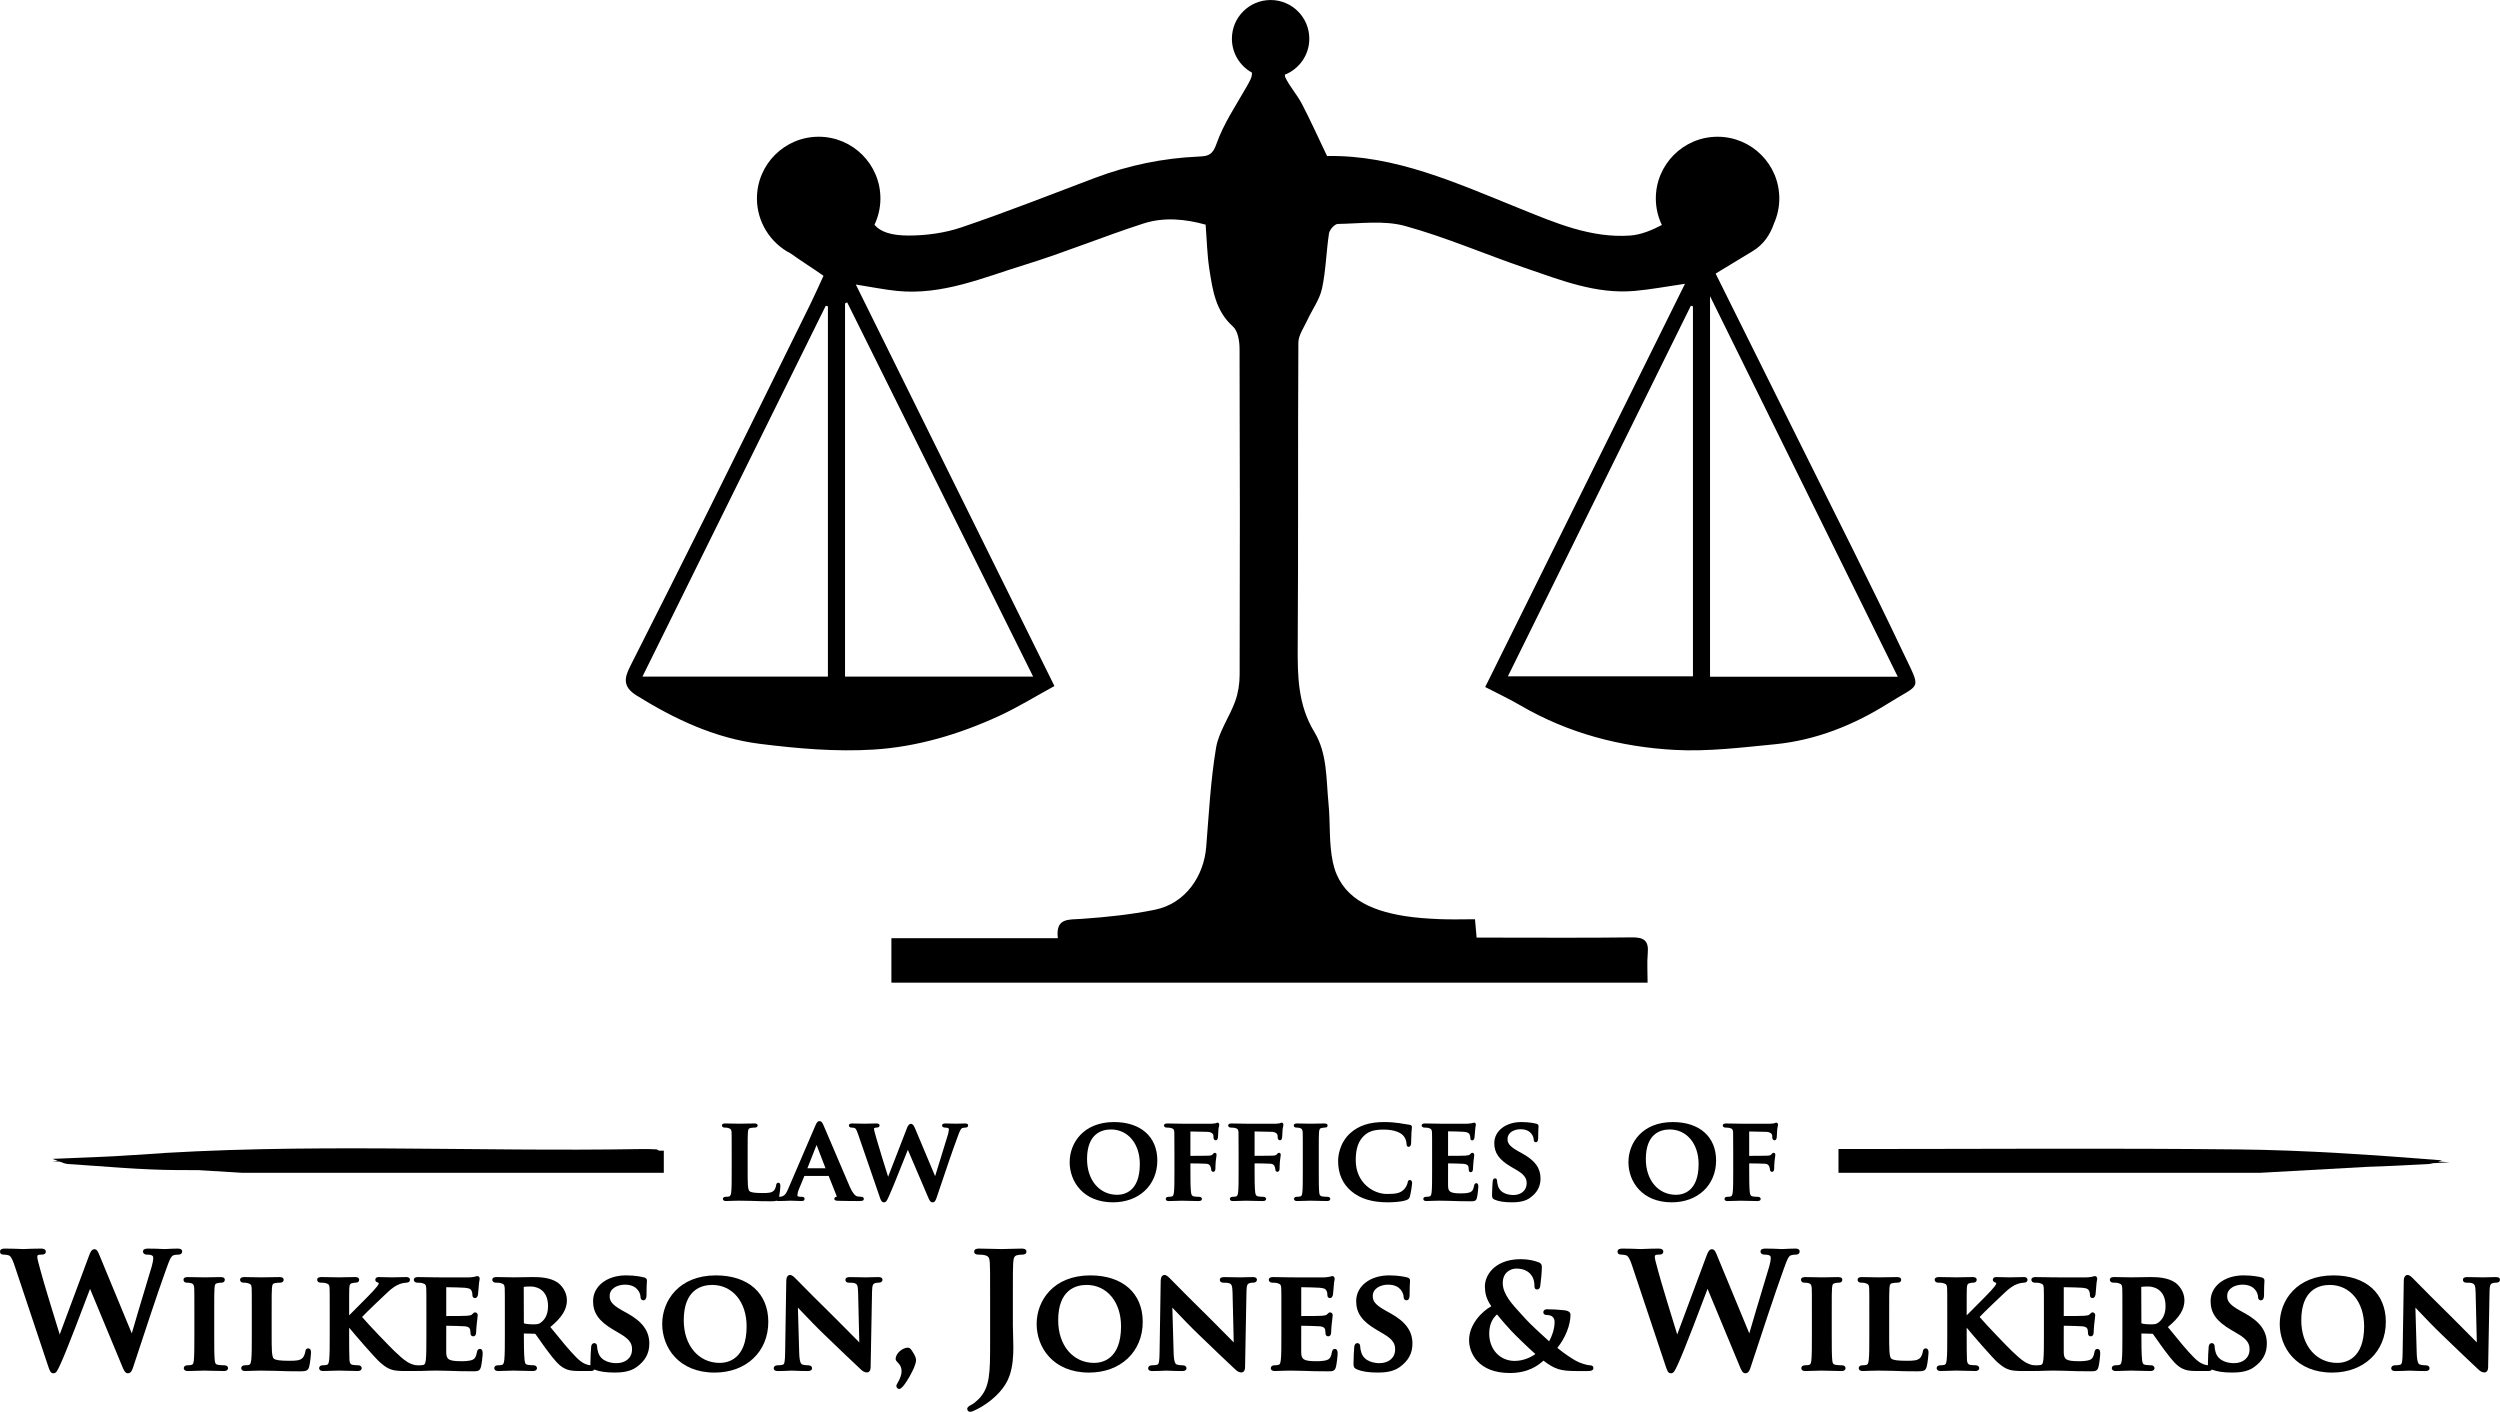 <?xml version="1.0" encoding="UTF-8"?> <svg xmlns="http://www.w3.org/2000/svg" id="uuid-b6c27af9-f4fa-445f-a09f-c10cbe2ab634" viewBox="0 0 586.229 331.054"><defs><style>.uuid-34b5d510-6b37-4ed3-b7fb-1e0e177fc3c2{stroke-width:0px;}</style></defs><g id="uuid-bd57f64a-9b54-4f6b-b0f7-77b95fa1ff0c"><path class="uuid-34b5d510-6b37-4ed3-b7fb-1e0e177fc3c2" d="M431.11,269.436v5.572h98.984v-.002l25.135-1.398c4.717-.136,9.433-.404,14.146-.643.384-.019.764-.104,1.144-.207l3.946-.22-2.715-.166c.296-.101.592-.199.89-.282-15.949-1.26-31.821-2.389-47.704-2.56-29.934-.322-59.874-.093-89.812-.093h-4.014Z"></path><path class="uuid-34b5d510-6b37-4ed3-b7fb-1e0e177fc3c2" d="M149.279,163.087c8.973,5.585,18.432,10.024,28.913,11.339,8.811,1.105,17.814,1.887,26.642,1.344,10.168-.626,20.065-3.574,29.393-7.86,4.429-2.035,8.602-4.627,13.029-7.042-15.651-31.637-30.98-62.623-46.575-94.149,3.708.585,6.688,1.202,9.7,1.504,10.571,1.058,20.144-3.118,29.872-6.114,9.393-2.893,18.51-6.671,27.866-9.695,4.766-1.54,9.74-1.079,14.587.265.294,3.694.359,7.142.889,10.518.761,4.853,1.437,9.727,5.533,13.383,1.155,1.031,1.529,3.413,1.536,5.178.094,25.501.089,51.003.02,76.504-.006,2.078-.343,4.263-1.052,6.207-1.351,3.707-3.862,7.147-4.489,10.93-1.27,7.662-1.676,15.474-2.302,23.234-.541,6.714-4.759,13.223-12.062,14.702-5.624,1.139-11.389,1.73-17.122,2.13-3.12.218-6.173-.287-5.607,4.536h-39.029v10.42h177.323c0-2.433-.16-4.693.04-6.92.257-2.867-.844-3.73-3.69-3.693-10.903.141-21.81.056-32.715.056-1.261-0-2.522,0-3.73,0-.149-1.697-.25-2.857-.378-4.309-2.883,0-5.62.093-8.348-.026-2.712-.119-5.439-.296-8.116-.72-8.385-1.329-15.114-4.492-16.861-12.594-.964-4.472-.565-9.222-1.027-13.822-.572-5.699-.23-11.68-3.342-16.794-3.83-6.296-3.924-13.095-3.877-20.13.161-23.704.015-47.411.154-71.115.01-1.76,1.298-3.538,2.09-5.262,1.144-2.493,2.893-4.834,3.456-7.439.915-4.235.98-8.647,1.643-12.948.131-.851,1.335-2.183,2.059-2.193,5.263-.075,10.809-.886,15.735.466,9.568,2.626,18.747,6.634,28.164,9.847,8.336,2.844,16.625,6.205,25.718,5.392,3.854-.344,7.673-1.076,11.793-1.673-15.672,31.632-31.149,62.869-46.849,94.557,2.727,1.415,5.59,2.753,8.31,4.337,11.19,6.518,23.437,9.723,36.178,10.411,7.761.42,15.633-.571,23.416-1.324,9.637-.933,18.56-4.528,26.612-9.599,7.721-4.862,7.81-2.806,3.502-11.884-7.966-16.789-16.399-33.358-24.655-50.01-6.417-12.943-12.86-25.872-19.328-38.881,2.987-1.81,5.887-3.56,8.779-5.323,2.42-1.475,4.008-3.793,4.88-6.371.811-1.808,1.273-3.806,1.273-5.916,0-7.996-6.482-14.478-14.478-14.478-7.996,0-14.478,6.482-14.478,14.478,0,2.229.518,4.332,1.418,6.218-2.325,1.219-4.933,2.303-7.475,2.476-9.19.626-17.49-2.974-25.768-6.31-14.82-5.972-29.425-12.668-45.269-12.336-2.07-4.328-3.865-8.339-5.896-12.227-1.133-2.168-2.844-4.041-3.905-6.235-.075-.155-.097-.375-.089-.618,3.354-1.333,5.729-4.602,5.729-8.431,0-5.013-4.063-9.076-9.076-9.076s-9.076,4.063-9.076,9.076c0,3.424,1.898,6.403,4.697,7.949.103,1.043-.585,2.133-1.284,3.366-2.479,4.373-5.38,8.627-7.018,13.31-.923,2.639-1.924,2.911-4.147,3.007-8.391.363-16.529,2.044-24.401,5.02-10.397,3.93-20.742,8.016-31.264,11.583-3.93,1.332-8.294,1.924-12.458,1.919-3.914-.005-6.506-.823-7.942-2.516.887-1.875,1.398-3.963,1.398-6.176,0-7.996-6.482-14.478-14.478-14.478-7.996,0-14.478,6.482-14.478,14.478,0,2.761.787,5.331,2.127,7.526.008.013.016.026.023.039,1.392,2.263,3.382,4.112,5.759,5.326,2.51,1.797,5.158,3.447,7.704,5.239-.904,1.948-1.972,4.377-3.143,6.755-7.955,16.146-15.901,32.296-23.912,48.415-6.025,12.125-12.125,24.213-18.231,36.298-1.396,2.763-1.917,4.852,1.457,6.952ZM400.987,69.445c14.823,30.047,29.278,59.347,44.024,89.238h-44.024v-89.238ZM396.981,71.849v86.741h-43.395c14.392-29.149,28.648-58.022,42.904-86.895.164.051.327.103.491.154ZM198.154,71.143c.167-.079.334-.158.501-.238,14.454,29.086,28.907,58.172,43.606,87.751h-44.107v-87.513ZM193.631,71.698c.169.045.338.09.507.135v86.828h-43.492c14.404-29.141,28.694-58.052,42.984-86.963Z"></path><path class="uuid-34b5d510-6b37-4ed3-b7fb-1e0e177fc3c2" d="M41.67,292.784c-.846,0-1.843.052-2.502.086-.284.015-.49.025-.569.025-.094,0-.29-.01-.565-.022-.705-.033-1.885-.089-3.283-.089-.367,0-1.226,0-1.226.708,0,.342.264.708,1.004.708,1.401,0,1.401.497,1.401.735,0,.547-.132,1.309-.354,2.039l-1.057,3.521c-1.241,4.128-2.886,9.596-3.619,12.176l-7.346-17.765-.118-.292c-.437-1.084-.677-1.682-1.303-1.682-.594,0-.929.604-1.276,1.576l-6.858,18.418c-1.066-3.403-3.899-12.679-4.454-14.832l-.234-.87c-.304-1.124-.567-2.094-.567-2.437,0-.39.077-.424.218-.489.172-.099.5-.099.739-.099.257,0,1.041,0,1.041-.708,0-.323-.2-.708-1.152-.708-1.548,0-2.85.059-3.549.09-.275.013-.467.021-.558.021-.096,0-.335-.01-.673-.022-.843-.033-2.253-.089-3.619-.089-.325,0-1.189,0-1.189.708s.702.708.967.708c.352,0,.981.085,1.263.263.506.362.923,1.494,1.23,2.439l7.846,23.503c.362,1.045.562,1.621,1.206,1.621.664,0,.895-.498,1.58-1.979l.092-.198c1.392-2.979,5.439-13.645,6.929-17.621l7.37,17.751c.535,1.32.83,2.047,1.495,2.047.801,0,1.052-.796,1.43-1.998,1.971-6.032,5.746-17.448,7.396-21.966l.305-.843c.548-1.528.945-2.632,1.544-2.856.388-.142.897-.163,1.167-.163.829,0,.893-.57.893-.745,0-.306-.181-.671-1.041-.671Z"></path><path class="uuid-34b5d510-6b37-4ed3-b7fb-1e0e177fc3c2" d="M52.637,320.151c-.418,0-1.06-.033-1.432-.096-.627-.097-.755-.323-.843-.994-.13-1.171-.13-3.462-.13-6.114v-4.965c0-4.278,0-5.05.065-5.932.064-.965.276-1.095.792-1.181.298-.06.512-.092.787-.092.729,0,.838-.442.838-.706,0-.276-.168-.606-.971-.606-.626,0-1.487.021-2.254.039-.611.015-1.163.027-1.485.027-.383,0-1.016-.015-1.692-.029-.784-.019-1.626-.037-2.213-.037-.293,0-1.07,0-1.07.606,0,.264.109.706.838.706.378,0,.689.038.946.115.415.131.671.274.731,1.146.032.887.032,1.659.032,5.943v4.965c0,2.652,0,4.942-.13,6.077-.101.846-.251.966-.579,1.039-.237.059-.542.088-.935.088-.579,0-.838.338-.838.673,0,.158.067.673.938.673.664,0,1.597-.032,2.4-.061.599-.021,1.124-.039,1.406-.039.309,0,.798.016,1.394.033.937.029,2.134.066,3.306.066.691,0,.938-.348.938-.673,0-.334-.288-.673-.838-.673Z"></path><path class="uuid-34b5d510-6b37-4ed3-b7fb-1e0e177fc3c2" d="M72.295,316.179c-.404,0-.641.255-.703.758-.058.459-.327,1.176-.627,1.476-.605.633-1.589.679-3.138.679-2.135,0-3.219-.15-3.63-.508-.496-.417-.496-2.382-.496-5.637v-4.965c0-4.278,0-5.05.065-5.932.064-.965.276-1.095.792-1.181.316-.062.767-.092,1.052-.092.816,0,.904-.471.904-.673,0-.64-.755-.64-1.004-.64-.632,0-1.659.021-2.563.039-.706.015-1.335.027-1.64.027-.342,0-.882-.013-1.495-.026-.807-.019-1.739-.04-2.51-.04-.248,0-1.003,0-1.003.64,0,.158.063.673.871.673.345,0,.674.032.857.085.785.225.932.402.986,1.176.032.887.032,1.659.032,5.943v4.965c0,2.563,0,4.778-.13,5.945-.108.904-.276,1.103-.579,1.171-.237.059-.542.088-.935.088-.579,0-.838.338-.838.673,0,.158.067.673.938.673.601,0,1.335-.033,2.019-.066.415,0,.807-.012,1.127-.021.214-.006.395-.012.527-.012,1.019,0,2.062.024,3.253.052l.602.015c1.461.066,3.178.099,5.247.099,1.509,0,1.926-.12,2.214-1.034.245-.874.445-3,.445-3.345,0-.906-.448-1.004-.64-1.004Z"></path><path class="uuid-34b5d510-6b37-4ed3-b7fb-1e0e177fc3c2" d="M112.538,316.311c-.536,0-.649.508-.701.742-.183,1.067-.456,1.54-1.037,1.805-.766.333-2.145.333-2.598.333-3.037,0-3.511-.447-3.564-1.989-.023-.576-.013-1.927-.005-3.012l.01-3.316c1.003.01,3.847.071,4.319.129.999.092,1.188.458,1.287.786.04.218.053.436.066.637.008.128.017.25.027.322,0,.363.257.607.64.607.202,0,.673-.098.673-1.004,0-.189.066-1.299.13-1.844l.138-1.163c.069-.572.097-.818.097-.932,0-.377-.267-.673-.607-.673-.244,0-.398.154-.535.291-.048.048-.104.104-.208.198-.164.185-.486.243-1.147.307-.4.04-2.176.063-4.883.064l.001-6.762c.918.009,3.907.069,4.355.129,1.291.118,1.426.409,1.619.82.116.234.159.642.159.858,0,.644.38.739.607.739.341,0,.573-.244.698-.764.045-.225.083-.722.128-1.348.017-.238.031-.44.044-.561.044-.861.132-1.27.184-1.514.028-.131.048-.225.048-.326,0-.472-.309-.64-.574-.64-.143,0-.27.047-.382.089-.05.019-.103.04-.134.047l-.229.037c-.243.042-.586.102-.965.126-.421.025-4.387.011-6.518.003l-1.403-.004c-.349,0-.882-.012-1.496-.025-.839-.019-1.829-.041-2.708-.041-.256,0-1.037,0-1.037.64,0,.311.228.673.872.673.439,0,.883.036,1.055.085.785.225.932.402.986,1.176.033.887.033,1.659.033,5.943v4.965c0,2.563,0,4.778-.13,5.945-.108.904-.276,1.103-.579,1.171-.237.059-.542.088-.935.088-.059,0-.101.017-.154.024-.048-.008-.091-.024-.143-.024-.318,0-.851,0-1.646-.337-1.209-.489-2.161-1.372-3.167-2.307-.229-.212-.458-.425-.688-.631-1.122-1.056-6.249-6.394-7.64-8.054,1.23-1.312,5.139-5.007,5.919-5.731,1.133-1.072,2.015-1.671,2.952-2.006.514-.192,1.195-.308,1.557-.308.556,0,.805-.338.805-.673,0-.192-.085-.64-.872-.64-.449,0-1.082.017-1.714.033-.625.017-1.25.033-1.694.033-.417,0-1.056-.019-1.658-.036-.542-.016-1.056-.03-1.354-.03-.757,0-.838.447-.838.64,0,.491.477.61.681.661.056.015.114.029.114.199,0,.316-.572.954-1.177,1.629l-.184.206c-.469.523-1.954,2.013-3.39,3.452-.829.832-1.628,1.634-2.178,2.195v-.466c0-4.284,0-5.057.032-5.932.064-.965.276-1.095.842-1.189.322-.059.456-.083.704-.083.455,0,.772-.276.772-.673,0-.64-.755-.64-1.004-.64-.521,0-1.371.02-2.153.037-.659.016-1.269.029-1.586.029-.278,0-.744-.011-1.3-.023-.83-.02-1.86-.043-2.771-.043-.256,0-1.037,0-1.037.64,0,.311.228.673.872.673.439,0,.883.036,1.055.085.785.225.932.402.986,1.176.032.887.032,1.659.032,5.943v4.965c0,2.563,0,4.778-.13,5.945-.108.904-.276,1.103-.579,1.171-.237.059-.542.088-.935.088-.579,0-.838.338-.838.673,0,.158.067.673.938.673.664,0,1.554-.032,2.321-.061.57-.021,1.071-.039,1.353-.039.29,0,.796.016,1.402.035.916.028,2.058.064,3.033.064.691,0,.938-.348.938-.673,0-.364-.354-.673-.772-.673-.383,0-1.012-.036-1.355-.094-.402-.073-.684-.291-.752-1.107-.066-1.214-.066-3.434-.066-6.003v-1.613c1.259,1.559,6.075,7.13,7.29,8.185,1.301,1.13,2.322,1.769,3.979,1.91.649.068,1.179.068,2.059.068h2.548c.087,0,.233-.002.389-.026.089.016.188.026.304.026.601,0,1.335-.033,2.019-.066.415,0,.807-.012,1.127-.021.214-.006.395-.012.527-.012.661,0,1.459.02,2.44.044l.918.022c1.428.066,3.188.099,5.379.099,1.094,0,1.643,0,1.916-.997.174-.591.412-2.56.412-3.217,0-.857-.348-1.037-.64-1.037Z"></path><path class="uuid-34b5d510-6b37-4ed3-b7fb-1e0e177fc3c2" d="M147.039,307.919l-1.191-.661c-2.668-1.486-2.885-2.41-2.885-3.379,0-1.731,1.81-2.637,3.597-2.637,1.644,0,2.513.645,2.959,1.193.547.634.67,1.393.67,1.608,0,.809.515.871.673.871.337,0,.739-.22.739-1.269,0-1.567.049-2.406.079-2.908.012-.21.021-.357.021-.467,0-.37-.229-.614-.677-.727-.427-.112-1.993-.477-4.232-.477-4.475,0-7.722,2.538-7.722,6.035,0,2.786,1.377,4.73,4.752,6.711l1.688.992c2.489,1.468,2.695,2.563,2.695,3.648,0,1.913-1.472,3.199-3.663,3.199-.825,0-3.572-.182-4.277-2.524-.162-.483-.246-1.038-.246-1.337,0-.777-.515-.838-.673-.838-.357,0-.739.29-.743,1.153-.04.551-.161,2.229-.161,3.689,0,.135.013.239.026.347-.118-.008-.248-.025-.454-.07-.45-.093-1.387-.284-2.836-1.734-1.646-1.646-3.546-3.984-5.952-6.945l-.174-.214c2.719-2.245,3.885-4.136,3.885-6.277,0-2.111-1.393-3.622-2.22-4.186-1.684-1.11-3.949-1.253-5.734-1.253-.437,0-1.29.016-2.166.032-.918.017-1.86.034-2.369.034-.228,0-.64-.01-1.147-.021-.82-.02-1.885-.045-2.824-.045-.256,0-1.037,0-1.037.64,0,.311.228.673.872.673.439,0,.883.036,1.055.085.785.225.932.402.986,1.176.032.887.032,1.659.032,5.943v4.965c0,2.563,0,4.778-.13,5.945-.108.904-.276,1.103-.579,1.171-.237.059-.542.088-.935.088-.579,0-.838.338-.838.673,0,.158.067.673.938.673.687,0,1.616-.035,2.379-.063.523-.02.967-.036,1.195-.036.143,0,.506.011.99.026.971.029,2.419.073,3.544.073.901,0,.971-.515.971-.673,0-.323-.283-.673-.739-.673-.363,0-.965-.033-1.368-.096-.596-.089-.708-.327-.808-1.159-.145-1.303-.163-3.864-.163-5.949v-.25l2.471.062c.151,0,.198.022.244.065.149.177.493.672.89,1.245.533.769,1.196,1.726,1.842,2.575,1.757,2.367,2.82,3.606,4.099,4.247.857.446,1.734.604,3.351.604h2.78c.501,0,.744-.153.854-.344,1.122.465,2.706.708,4.737.708,1.444,0,3.542-.127,5.081-1.227,2.095-1.474,3.071-3.242,3.071-5.568,0-2.949-1.611-5.153-5.223-7.146ZM128.512,306.294c0,2.188-.939,3.309-1.733,3.867-.406.298-.711.391-1.83.391-.495,0-1.426-.032-2.095-.241-.001-.004-.013-.035-.013-.145l-.029-8.404c.247-.056.891-.091,1.64-.091.678,0,4.06.223,4.06,4.623Z"></path><path class="uuid-34b5d510-6b37-4ed3-b7fb-1e0e177fc3c2" d="M167.871,299.068c-8.649,0-12.588,5.907-12.588,11.396,0,5.488,3.846,11.396,12.29,11.396,7.411,0,12.587-4.89,12.587-11.892,0-6.724-4.709-10.9-12.29-10.9ZM175.075,310.994c0,7.757-4.413,8.595-6.311,8.595-4.963,0-8.429-4.105-8.429-9.984,0-7.219,4.182-8.297,6.674-8.297,4.749,0,8.065,3.983,8.065,9.687Z"></path><path class="uuid-34b5d510-6b37-4ed3-b7fb-1e0e177fc3c2" d="M205.897,299.465c-.966,0-1.781.03-2.311.05-.247.01-.43.017-.535.017-.244,0-.628-.01-1.097-.022-.737-.02-1.68-.044-2.61-.044-.33,0-1.103,0-1.103.64,0,.158.061.673.838.673.357,0,1.022,0,1.389.142.445.169.717.397.751,2.14l.279,11.717c-.4-.402-.982-.992-1.616-1.634-1.355-1.374-3.043-3.084-4.148-4.171-3.528-3.445-7.117-7.089-8.468-8.461l-.609-.616c-.514-.517-.919-.925-1.412-.925-.521,0-.871.536-.871,1.328l-.265,16.682c-.032,2.387-.141,2.928-.61,3.051-.303.075-.764.121-1.232.121-.478,0-.838.289-.838.673,0,.673.753.673,1.037.673,1.057,0,2.059-.05,2.657-.079.241-.012.412-.021.487-.021.18,0,.457.012.819.027.701.029,1.713.072,2.954.072.857,0,1.037-.366,1.037-.673,0-.335-.27-.673-.872-.673-.583,0-1.042-.059-1.398-.178-.311-.109-.676-.516-.743-2.702l-.307-10.644c.249.258.558.583.904.946,1.32,1.391,3.316,3.491,5.354,5.443,3.18,3.076,6.759,6.489,8.501,8.105.475.475.951.705,1.457.705.387,0,.838-.332.838-1.262l.331-17.739c.032-1.58.265-1.812.783-1.963.315-.086.506-.086.794-.086.602,0,.871-.338.871-.673,0-.64-.727-.64-1.037-.64Z"></path><path class="uuid-34b5d510-6b37-4ed3-b7fb-1e0e177fc3c2" d="M212.879,316.013c-1.221,0-2.857,1.314-2.857,2.659,0,.303.213.527.459.787.393.413.931.979.931,2.092,0,.763-.297,1.643-.933,2.741-.018.044-.051.094-.083.146-.098.162-.209.345-.209.555,0,.356.317.706.64.706.297,0,.487-.185.655-.347.046-.045.096-.093.19-.18,1.14-1.307,2.218-3.442,2.676-4.497.227-.519.461-1.312.461-1.739,0-.516-.259-1.147-.824-1.979-.421-.648-.613-.944-1.106-.944Z"></path><path class="uuid-34b5d510-6b37-4ed3-b7fb-1e0e177fc3c2" d="M239.542,292.784c-.812,0-1.904.035-2.865.065-.745.024-1.41.046-1.798.046-.394,0-1.018-.019-1.752-.041-1.059-.032-2.345-.07-3.502-.07-.356,0-1.189,0-1.189.708,0,.47.338.708,1.004.708.552,0,1.121.042,1.366.104.958.202,1.224.565,1.294,1.766.073,1.172.073,2.188.073,7.821v10.898c0,7.029 0,10.557-2.665,13.257-.639.639-1.175,1.065-1.687,1.341-.631.334-1.014.567-1.014.997,0,.376.295.671.671.671.275,0,.639-.106.901-.258.795-.379,1.389-.676,1.885-.981,3.25-1.997,5.54-4.551,6.447-7.187.815-2.283.91-4.903.91-6.676,0-.964-.03-1.908-.059-2.816-.027-.835-.052-1.64-.052-2.401v-6.845c0-5.634,0-6.649.074-7.823.077-1.345.404-1.64,1.056-1.761.437-.073.636-.106,1.011-.106.257,0,1.041,0,1.041-.708s-.837-.708-1.152-.708Z"></path><path class="uuid-34b5d510-6b37-4ed3-b7fb-1e0e177fc3c2" d="M255.672,299.068c-8.648,0-12.587,5.907-12.587,11.396,0,5.488,3.846,11.396,12.29,11.396,7.411,0,12.587-4.89,12.587-11.892,0-6.724-4.709-10.9-12.29-10.9ZM262.876,310.994c0,7.757-4.413,8.595-6.311,8.595-4.963,0-8.429-4.105-8.429-9.984,0-7.219,4.182-8.297,6.674-8.297,4.749,0,8.065,3.983,8.065,9.687Z"></path><path class="uuid-34b5d510-6b37-4ed3-b7fb-1e0e177fc3c2" d="M293.699,299.465c-.966,0-1.781.03-2.311.05-.247.01-.43.017-.535.017-.244,0-.628-.01-1.097-.022-.737-.02-1.68-.044-2.61-.044-.33,0-1.103,0-1.103.64,0,.158.061.673.838.673.357,0,1.022,0,1.389.142.445.169.717.397.751,2.14l.279,11.717c-.4-.402-.982-.992-1.616-1.634-1.355-1.374-3.043-3.084-4.148-4.171-3.528-3.445-7.117-7.089-8.468-8.461l-.609-.616c-.514-.517-.919-.925-1.412-.925-.521,0-.871.536-.871,1.328l-.265,16.682c-.032,2.387-.141,2.928-.61,3.051-.303.075-.764.121-1.232.121-.478,0-.838.289-.838.673,0,.673.753.673,1.037.673,1.057,0,2.059-.05,2.657-.079.241-.012.412-.021.487-.021.18,0,.457.012.819.027.701.029,1.713.072,2.954.072.857,0,1.037-.366,1.037-.673,0-.335-.27-.673-.872-.673-.583,0-1.042-.059-1.398-.178-.311-.109-.676-.516-.743-2.702l-.307-10.644c.249.258.558.583.904.946,1.32,1.391,3.316,3.491,5.354,5.443,3.18,3.076,6.759,6.489,8.501,8.105.475.475.951.705,1.457.705.387,0,.838-.332.838-1.262l.331-17.739c.032-1.58.265-1.812.783-1.963.315-.086.506-.086.794-.086.602,0,.871-.338.871-.673,0-.64-.727-.64-1.037-.64Z"></path><path class="uuid-34b5d510-6b37-4ed3-b7fb-1e0e177fc3c2" d="M313.025,316.311c-.536,0-.649.508-.701.742-.183,1.067-.456,1.54-1.037,1.805-.766.333-2.145.333-2.598.333-3.037,0-3.511-.447-3.564-1.989-.023-.576-.013-1.927-.005-3.012l.01-3.316c1.003.01,3.847.071,4.319.129.999.092,1.188.458,1.287.786.04.218.053.436.066.637.008.128.017.25.027.322,0,.363.257.607.64.607.202,0,.673-.098.673-1.004,0-.189.066-1.299.13-1.844l.138-1.163c.069-.572.097-.818.097-.932,0-.377-.267-.673-.607-.673-.244,0-.398.154-.535.291-.048.048-.104.104-.208.198-.164.185-.486.243-1.147.307-.4.04-2.176.063-4.883.064l.001-6.762c.918.009,3.907.069,4.355.129,1.291.118,1.426.409,1.619.82.116.234.159.642.159.858,0,.644.38.739.607.739.341,0,.573-.244.698-.764.045-.225.083-.722.128-1.348.017-.238.031-.44.044-.561.044-.861.132-1.27.184-1.514.028-.131.048-.225.048-.326,0-.472-.309-.64-.574-.64-.143,0-.27.047-.382.089-.05.019-.103.04-.134.047l-.229.037c-.243.042-.586.102-.965.126-.421.025-4.388.011-6.518.003l-1.403-.004c-.349,0-.882-.012-1.496-.025-.839-.019-1.829-.041-2.708-.041-.256,0-1.037,0-1.037.64,0,.311.228.673.872.673.439,0,.883.036,1.055.085.785.225.932.402.986,1.176.033.887.033,1.659.033,5.943v4.965c0,2.563,0,4.778-.13,5.945-.108.904-.276,1.103-.579,1.171-.237.059-.542.088-.935.088-.579,0-.838.338-.838.673,0,.158.067.673.938.673.601,0,1.335-.033,2.019-.066.415,0,.807-.012,1.127-.021.214-.006.395-.012.527-.012.661,0,1.459.02,2.44.044l.918.022c1.428.066,3.188.099,5.379.099,1.094,0,1.643,0,1.916-.997.174-.591.412-2.56.412-3.217,0-.857-.348-1.037-.64-1.037Z"></path><path class="uuid-34b5d510-6b37-4ed3-b7fb-1e0e177fc3c2" d="M325.981,307.919l-1.191-.661c-2.668-1.486-2.885-2.41-2.885-3.379,0-1.731,1.81-2.637,3.597-2.637,1.644,0,2.513.645,2.959,1.193.547.634.67,1.393.67,1.608,0,.809.515.871.673.871.337,0,.739-.22.739-1.269,0-1.567.049-2.406.079-2.908.012-.21.021-.357.021-.467,0-.37-.229-.614-.677-.727-.427-.112-1.993-.477-4.232-.477-4.475,0-7.722,2.538-7.722,6.035,0,2.786,1.377,4.73,4.752,6.711l1.688.992c2.489,1.468,2.695,2.563,2.695,3.648,0,1.913-1.472,3.199-3.663,3.199-.825,0-3.572-.182-4.277-2.524-.162-.483-.246-1.038-.246-1.337,0-.777-.515-.838-.673-.838-.357,0-.739.29-.743,1.153-.04.551-.161,2.229-.161,3.689,0,.758.169,1.038.787,1.304,1.127.503,2.771.759,4.883.759,1.444,0,3.542-.127,5.081-1.227,2.095-1.474,3.071-3.242,3.071-5.568,0-2.949-1.611-5.153-5.223-7.146Z"></path><path class="uuid-34b5d510-6b37-4ed3-b7fb-1e0e177fc3c2" d="M372.793,320.151c-.573,0-2.339-.507-3.351-1.106-.771-.457-2.177-1.29-4.262-2.973,1.885-2.342,3.089-5.362,3.089-7.792,0-.329-.19-.9-1.46-1.035-1.449-.155-2.798-.233-4.011-.233-.667,0-.905.364-.905.706,0,.318.239.64.772.64.282,0,.979.039,1.376.404.332.288.5.704.5,1.239,0,1.679-.694,3.512-1.291,4.524-1.467-1.323-4.547-4.146-5.469-5.205-.334-.372-.672-.738-1.006-1.103-2.258-2.457-4.392-4.778-4.392-7.351,0-2.688,2.071-3.398,3.167-3.398,1.865,0,2.871.736,3.387,1.356.758.896.871,1.975.871,2.538,0,.399,0,1.004.606,1.004.65,0,.733-.622.765-.864.105-.525.371-3.194.371-4.31,0-.413,0-.928-.796-1.208-.857-.35-2.397-.723-4.146-.723-3.572,0-5.598,1.293-6.669,2.378-1.129,1.145-1.767,2.636-1.748,4.096.033,1.485.31,2.845,1.505,4.56-2.166,1.214-5.212,4.224-5.212,7.975,0,2.856,2.017,7.689,9.576,7.689,4.374,0,6.676-1.835,7.865-2.899,2.706,2.043,4.021,2.437,7.79,2.437h2.548c.444,0,1.368,0,1.368-.673s-.631-.673-.838-.673ZM360.036,317.507c-.875.654-2.749,1.617-4.85,1.617-3.465,0-5.979-2.696-5.979-6.41,0-2.354.939-3.723,1.836-4.494.802,1.049,2.618,3.079,3.339,3.855.82.884,3.717,3.724,5.654,5.432Z"></path><path class="uuid-34b5d510-6b37-4ed3-b7fb-1e0e177fc3c2" d="M420.964,292.784c-.846,0-1.843.052-2.502.086-.283.015-.489.025-.568.025-.095,0-.29-.01-.566-.022-.705-.033-1.885-.089-3.283-.089-.366,0-1.225,0-1.225.708,0,.342.264.708,1.004.708,1.4,0,1.4.497,1.4.735,0,.546-.132,1.308-.354,2.039l-1.095,3.646c-1.228,4.084-2.854,9.491-3.582,12.051l-7.346-17.765-.116-.288c-.438-1.087-.679-1.686-1.304-1.686-.595,0-.93.604-1.277,1.576l-6.858,18.418c-1.066-3.403-3.899-12.679-4.454-14.832l-.234-.87c-.304-1.124-.567-2.094-.567-2.437,0-.39.077-.424.218-.489.172-.099.5-.099.739-.099.257,0,1.041,0,1.041-.708,0-.323-.2-.708-1.152-.708-1.548,0-2.85.059-3.549.09-.275.013-.467.021-.558.021-.096,0-.335-.01-.673-.022-.843-.033-2.253-.089-3.619-.089-.325,0-1.189,0-1.189.708s.702.708.967.708c.352,0,.981.085,1.263.263.506.362.923,1.494,1.23,2.439l7.846,23.503c.362,1.045.562,1.621,1.206,1.621.664,0,.895-.498,1.58-1.979l.092-.198c1.392-2.979,5.439-13.646,6.929-17.622l7.369,17.752c.535,1.32.83,2.047,1.494,2.047.804,0,1.054-.797,1.431-1.998,1.97-6.03,5.744-17.443,7.396-21.966l.307-.849c.547-1.524.943-2.626,1.542-2.851.283-.104.708-.163,1.166-.163.828,0,.893-.57.893-.745,0-.306-.181-.671-1.041-.671Z"></path><path class="uuid-34b5d510-6b37-4ed3-b7fb-1e0e177fc3c2" d="M431.931,320.151c-.418,0-1.06-.033-1.431-.096-.627-.096-.755-.323-.843-.995-.13-1.17-.13-3.461-.13-6.113v-4.965c0-4.278,0-5.05.065-5.932.064-.965.276-1.095.792-1.181.297-.06.511-.092.788-.092.729,0,.838-.442.838-.706,0-.276-.168-.606-.971-.606-.626,0-1.486.021-2.254.039-.612.015-1.164.027-1.486.027-.383,0-1.016-.015-1.692-.029-.784-.019-1.627-.037-2.214-.037-.292,0-1.068,0-1.068.606,0,.264.109.706.838.706.379,0,.69.038.946.115.415.131.671.274.73,1.146.033.887.033,1.659.033,5.943v4.965c0,2.652,0,4.942-.128,6.077-.102.846-.252.965-.58,1.038-.238.06-.544.089-.935.089-.58,0-.84.338-.84.673,0,.158.068.673.939.673.663,0,1.596-.032,2.398-.061.599-.021,1.124-.039,1.406-.039.309,0,.799.016,1.395.034.937.028,2.133.065,3.304.065.693,0,.939-.348.939-.673,0-.334-.289-.673-.84-.673Z"></path><path class="uuid-34b5d510-6b37-4ed3-b7fb-1e0e177fc3c2" d="M451.591,316.179c-.404,0-.641.255-.704.758-.058.46-.327,1.176-.628,1.477-.604.632-1.588.678-3.137.678-2.134,0-3.218-.15-3.631-.508-.496-.417-.496-2.382-.496-5.637v-4.965c0-4.278,0-5.05.065-5.932.064-.964.276-1.094.793-1.181.317-.063.756-.092,1.051-.092.816,0,.904-.471.904-.673,0-.64-.755-.64-1.004-.64-.632,0-1.659.021-2.563.039-.706.015-1.335.027-1.64.027-.343,0-.883-.013-1.496-.026-.807-.019-1.739-.04-2.51-.04-.249,0-1.004,0-1.004.64,0,.158.063.673.873.673.344,0,.672.032.856.085.785.225.933.402.986,1.176.033.887.033,1.659.033,5.943v4.965c0,2.563,0,4.778-.13,5.945-.109.904-.277,1.104-.578,1.17-.238.06-.544.089-.937.089-.579,0-.838.338-.838.673,0,.158.067.673.938.673.601,0,1.336-.033,2.02-.066.416,0,.808-.012,1.128-.021.213-.006.394-.012.526-.012,1.018,0,2.061.024,3.252.052l.604.015c1.46.066,3.176.099,5.245.099,1.508,0,1.925-.12,2.215-1.035.244-.877.443-3,.443-3.344,0-.906-.446-1.004-.639-1.004Z"></path><path class="uuid-34b5d510-6b37-4ed3-b7fb-1e0e177fc3c2" d="M491.833,316.311c-.536,0-.649.508-.702.743-.182,1.065-.454,1.538-1.037,1.804-.765.333-2.144.333-2.597.333-3.037,0-3.512-.447-3.564-1.989-.023-.576-.014-1.927-.006-3.012l.01-3.316c1.003.01,3.848.071,4.321.129.998.092,1.188.458,1.286.787.04.218.054.436.066.638.009.127.017.249.027.32,0,.363.257.607.639.607.202,0,.674-.098.674-1.004,0-.19.066-1.301.13-1.844l.14-1.185c.066-.557.094-.799.094-.91,0-.377-.266-.673-.605-.673-.243,0-.398.154-.535.29-.048.048-.104.104-.211.199-.162.185-.483.243-1.145.307-.4.04-2.177.063-4.885.064l.001-6.762c.917.009,3.908.069,4.357.129,1.291.118,1.433.424,1.617.821.117.233.159.641.159.857,0,.644.381.739.607.739.339,0,.57-.243.698-.764.044-.224.082-.717.127-1.339.018-.241.032-.447.045-.569.045-.861.132-1.27.184-1.514.027-.131.048-.226.048-.326,0-.472-.309-.64-.572-.64-.144,0-.271.048-.384.09-.051.019-.102.039-.132.046l-.231.038c-.242.041-.586.101-.963.125-.419.024-4.387.011-6.52.003l-1.401-.004c-.35,0-.883-.012-1.497-.025-.839-.019-1.828-.041-2.706-.041-.257,0-1.037,0-1.037.64,0,.311.229.673.871.673.438,0,.883.036,1.055.085.785.225.933.402.986,1.176.033.887.033,1.659.033,5.943v4.965c0,2.563,0,4.778-.13,5.945-.109.904-.277,1.104-.578,1.17-.238.06-.544.089-.937.089-.059,0-.101.017-.154.024-.048-.008-.092-.024-.143-.024-.317,0-.85,0-1.646-.337-1.209-.489-2.159-1.371-3.166-2.306-.229-.212-.459-.426-.688-.632-1.124-1.059-6.251-6.396-7.64-8.054,1.198-1.277,4.983-4.863,5.92-5.731,1.134-1.072,2.015-1.672,2.952-2.006.513-.192,1.194-.308,1.556-.308.556,0,.805-.338.805-.673,0-.192-.085-.64-.871-.64-.45,0-1.082.017-1.715.033-.625.017-1.251.033-1.695.033-.417,0-1.055-.019-1.656-.036-.543-.016-1.057-.03-1.355-.03-.756,0-.838.447-.838.64,0,.491.479.61.682.661.056.015.113.029.113.199,0,.316-.572.955-1.179,1.631l-.183.204c-.471.526-2.034,2.094-3.413,3.477-.82.822-1.609,1.613-2.153,2.17v-.465c0-4.284,0-5.057.032-5.933.062-.963.274-1.093.837-1.188.324-.06.459-.084.707-.084.455,0,.773-.276.773-.673,0-.64-.756-.64-1.004-.64-.521,0-1.372.02-2.153.037-.659.016-1.269.029-1.587.029-.278,0-.744-.011-1.3-.023-.831-.02-1.86-.043-2.771-.043-.257,0-1.037,0-1.037.64,0,.311.229.673.871.673.438,0,.883.036,1.055.085.785.225.933.402.986,1.176.033.887.033,1.659.033,5.943v4.965c0,2.563,0,4.778-.13,5.945-.109.904-.277,1.104-.578,1.17-.238.06-.544.089-.937.089-.579,0-.838.338-.838.673,0,.158.067.673.938.673.663,0,1.554-.032,2.32-.061.57-.021,1.071-.039,1.354-.039.29,0,.796.016,1.402.035.916.028,2.058.064,3.033.064.691,0,.938-.348.938-.673,0-.364-.354-.673-.773-.673-.383,0-1.012-.036-1.354-.094-.402-.073-.686-.291-.754-1.106-.063-1.215-.063-3.435-.063-6.004v-1.613c1.26,1.56,6.074,7.13,7.289,8.185,1.299,1.129,2.319,1.769,3.979,1.91.648.068,1.179.068,2.059.068h2.549c.087,0,.233-.002.389-.026.089.016.188.026.304.026.601,0,1.336-.033,2.02-.066.416,0,.809-.012,1.128-.021.214-.006.395-.012.526-.012.662,0,1.461.02,2.442.044l.915.022c1.429.066,3.189.099,5.381.099,1.093,0,1.642,0,1.914-.996.178-.603.412-2.542.412-3.218,0-.857-.348-1.037-.639-1.037Z"></path><path class="uuid-34b5d510-6b37-4ed3-b7fb-1e0e177fc3c2" d="M526.334,307.919l-1.191-.662c-2.669-1.485-2.886-2.408-2.886-3.378,0-1.731,1.809-2.637,3.596-2.637,1.3,0,2.321.41,2.96,1.193.548.634.671,1.393.671,1.608,0,.809.515.871.672.871.337,0,.738-.22.738-1.269,0-1.567.05-2.406.079-2.907.012-.21.021-.358.021-.468,0-.369-.229-.614-.677-.727-.427-.112-1.994-.477-4.231-.477-4.475,0-7.723,2.538-7.723,6.035,0,2.786,1.377,4.73,4.752,6.711l1.688.992c2.488,1.468,2.694,2.563,2.694,3.648,0,1.913-1.473,3.199-3.664,3.199-.825,0-3.57-.182-4.277-2.524-.16-.479-.244-1.035-.244-1.337,0-.777-.516-.838-.674-.838-.356,0-.738.29-.743,1.158-.04.551-.161,2.228-.161,3.685,0,.135.013.24.026.347-.118-.008-.248-.025-.453-.07-.45-.093-1.386-.284-2.836-1.734-1.656-1.655-3.569-4.012-5.992-6.996l-.133-.163c2.719-2.245,3.885-4.136,3.885-6.277,0-2.112-1.394-3.623-2.221-4.185-1.684-1.111-3.947-1.254-5.732-1.254-.438,0-1.292.016-2.168.032-.918.017-1.859.034-2.367.034-.228,0-.64-.01-1.147-.021-.819-.02-1.885-.045-2.823-.045-.257,0-1.037,0-1.037.64,0,.311.229.673.871.673.438,0,.883.036,1.055.085.785.225.933.402.986,1.176.033.887.033,1.659.033,5.943v4.965c0,2.563,0,4.778-.13,5.945-.109.904-.277,1.104-.578,1.17-.238.06-.544.089-.937.089-.579,0-.838.338-.838.673,0,.158.067.673.938.673.687,0,1.616-.035,2.38-.063.522-.02.966-.036,1.194-.036.143,0,.506.011.988.026.972.029,2.42.073,3.547.073.9,0,.971-.515.971-.673,0-.323-.283-.673-.74-.673-.363,0-.965-.033-1.367-.096-.597-.089-.709-.327-.809-1.159-.144-1.306-.162-3.865-.162-5.949v-.25l2.471.062c.15,0,.198.022.243.066.151.178.499.679.901,1.259.529.765,1.189,1.716,1.832,2.561,1.756,2.367,2.818,3.606,4.099,4.247.857.446,1.734.604,3.351.604h2.779c.5,0,.744-.153.854-.344,1.122.466,2.707.708,4.737.708,1.444,0,3.542-.127,5.081-1.227,2.096-1.473,3.071-3.242,3.071-5.568,0-2.949-1.611-5.153-5.222-7.146ZM507.806,306.294c0,2.189-.939,3.31-1.733,3.867-.405.298-.711.391-1.829.391-.495,0-1.427-.032-2.095-.241-.001-.003-.013-.035-.013-.145l-.03-8.404c.248-.056.892-.091,1.64-.091.678,0,4.061.223,4.061,4.623Z"></path><path class="uuid-34b5d510-6b37-4ed3-b7fb-1e0e177fc3c2" d="M547.165,299.068c-8.647,0-12.586,5.907-12.586,11.396,0,5.488,3.846,11.396,12.289,11.396,7.411,0,12.588-4.89,12.588-11.892,0-6.724-4.71-10.9-12.291-10.9ZM546.306,301.307c4.748,0,8.064,3.983,8.064,9.687,0,7.757-4.413,8.595-6.311,8.595-4.962,0-8.428-4.105-8.428-9.984,0-7.219,4.182-8.297,6.674-8.297Z"></path><path class="uuid-34b5d510-6b37-4ed3-b7fb-1e0e177fc3c2" d="M585.192,299.465c-.966,0-1.78.03-2.311.05-.248.01-.432.017-.537.017-.244,0-.628-.01-1.097-.022-.737-.02-1.679-.044-2.608-.044-.358,0-1.104,0-1.104.64,0,.158.061.673.838.673.357,0,1.021,0,1.388.142.446.17.72.398.753,2.14l.278,11.716c-.406-.407-.998-1.007-1.644-1.661-1.351-1.368-3.022-3.062-4.121-4.143-3.57-3.486-7.292-7.267-8.515-8.509l-.557-.562c-.517-.521-.924-.931-1.417-.931-.434,0-.871.412-.871,1.328l-.266,16.682c-.032,2.387-.141,2.929-.608,3.05-.305.076-.766.122-1.233.122-.478,0-.838.289-.838.673,0,.673.752.673,1.035.673,1.059,0,2.061-.05,2.659-.079.24-.012.41-.021.485-.021.18,0,.457.012.819.027.701.029,1.714.072,2.954.072.857,0,1.037-.366,1.037-.673,0-.335-.27-.673-.871-.673-.583,0-1.043-.059-1.398-.178-.311-.109-.676-.516-.742-2.702l-.308-10.645c.248.258.558.583.902.946,1.321,1.391,3.317,3.491,5.355,5.444,3.18,3.076,6.759,6.489,8.501,8.104.474.476.95.706,1.457.706.387,0,.838-.332.838-1.262l.332-17.739c.033-1.58.266-1.812.783-1.963.314-.086.505-.086.793-.086.604,0,.873-.338.873-.673,0-.64-.727-.64-1.037-.64Z"></path><path class="uuid-34b5d510-6b37-4ed3-b7fb-1e0e177fc3c2" d="M182.528,281.633c.883,0,1.786-.041,2.325-.064.236-.011.407-.019.481-.019.378,0,.844.021,1.314.041.486.021.976.042,1.382.042.553,0,.635-.312.635-.498s-.079-.498-.607-.498h-.358c-.713,0-.713-.228-.713-.41,0-.21.092-.758.339-1.335l1.299-3.146,5.693.007,1.871,4.705c.021.054.023.103-.017.181-.348.04-.524.207-.524.497,0,.386.407.41.837.435l.121.007c2.039.056,3.807.056,4.656.056.752,0,1.295,0,1.295-.498,0-.241-.152-.498-.58-.498-.247,0-.507-.023-.862-.078-.25-.047-.916-.173-1.88-2.358-.791-1.821-2.24-5.228-3.542-8.288-1.255-2.951-2.339-5.499-2.624-6.135-.253-.533-.419-.885-.941-.885-.455,0-.707.515-.945,1.086l-6.329,14.721c-.517,1.234-.883,1.773-1.778,1.91-.114,0-.243.007-.371.014-.006 0-.011 0-.017.001.174-.813.308-2.259.308-2.516,0-.672-.294-.772-.47-.772-.451,0-.505.434-.523.576-.05.399-.277,1-.538,1.262-.52.544-1.349.583-2.653.583-1.79,0-2.704-.13-3.058-.437-.434-.365-.434-2.009-.434-4.733v-4.127c0-3.559,0-4.2.055-4.936.053-.795.221-.956.707-1.037.269-.053.639-.077.887-.077.623,0,.69-.348.69-.498,0-.47-.561-.47-.772-.47-.525,0-1.379.017-2.13.032-.586.012-1.11.022-1.364.022-.285,0-.734-.01-1.244-.022-.67-.015-1.444-.033-2.085-.033-.211,0-.773,0-.773.47,0,.117.048.498.663.498.297,0,.57.027.729.072.68.195.818.36.864,1.035.028.739.028,1.38.028,4.943v4.127c0,2.133,0,3.976-.108,4.95-.085.706-.211.955-.527,1.025-.203.05-.461.075-.792.075-.439,0-.635.25-.635.498,0,.15.07.498.718.498.499,0,1.108-.028,1.678-.056.344,0,.669-.01.935-.018.179-.005.33-.01.44-.01.847,0,1.714.02,2.706.043l.501.011c1.219.056,2.644.083,4.358.083.614,0,.993-.03,1.249-.132.156.072.34.078.43.078ZM189.323,273.953l2.156-5.464,2.101,5.464h-4.257ZM193.78,274.203v-.25h.003l-.003.25h0Z"></path><path class="uuid-34b5d510-6b37-4ed3-b7fb-1e0e177fc3c2" d="M227.017,263.885c0-.165-.09-.442-.69-.442-.552,0-1.221.026-1.64.042-.184.007-.318.013-.369.013-.063,0-.202-.005-.396-.011-.479-.016-1.293-.043-2.189-.043-.227,0-.828,0-.828.47,0,.279.291.498.663.498.933,0,.933.257.933.41,0,.313-.084.767-.236,1.273-.328,1.048-.802,2.604-1.289,4.201-.656,2.153-1.332,4.369-1.7,5.507l-4.629-11.021c-.332-.814-.594-1.255-1.029-1.255-.569,0-.855.764-.948,1.012l-4.413,11.399c-.634-1.985-2.414-7.72-2.79-9.121l-.032-.113c-.269-.954-.481-1.708-.481-1.964,0-.202.011-.206.097-.238.172-.074.371-.09.506-.09.509,0,.69-.268.69-.498,0-.47-.561-.47-.772-.47-1.008,0-1.903.028-2.412.044-.196.006-.334.011-.395.011-.064,0-.226-.005-.453-.011-.55-.016-1.479-.043-2.353-.043-.198,0-.8,0-.8.47,0,.241.167.498.635.498.264,0,.63.04.805.155.279.171.462.688.74,1.469l5.126,14.883c.181.5.369,1.017.895,1.017.53,0,.715-.405,1.163-1.383.726-1.574,2.652-6.411,3.802-9.301.269-.676.495-1.244.653-1.637l4.716,11.04c.343.818.562,1.281,1.083,1.281.557,0,.737-.459,1.007-1.27l.693-2.055c1.256-3.727,3.154-9.358,4.092-11.805l.119-.326c.397-1.092.66-1.813,1.066-1.969.298-.09.645-.1.78-.1.401,0,.581-.264.581-.525Z"></path><path class="uuid-34b5d510-6b37-4ed3-b7fb-1e0e177fc3c2" d="M261.227,263.113c-7.146,0-10.401,4.878-10.401,9.411s3.177,9.411,10.154,9.411c6.125,0,10.402-4.04,10.402-9.823,0-5.551-3.891-8.999-10.154-8.999ZM267.277,272.964c0,6.504-3.711,7.206-5.307,7.206-4.162,0-7.068-3.438-7.068-8.361,0-6.054,3.515-6.958,5.61-6.958,3.983,0,6.766,3.336,6.766,8.113Z"></path><path class="uuid-34b5d510-6b37-4ed3-b7fb-1e0e177fc3c2" d="M285.108,267.381c.398,0,.471-.513.496-.692.014-.136.034-.537.055-.941.021-.413.042-.83.054-.948.044-.323.097-.549.135-.714.035-.152.061-.263.061-.365,0-.25-.194-.47-.415-.47-.138,0-.244.054-.33.098-.041.021-.079.04-.109.046-.235.052-.539.078-.949.104-.429.021-3.609.009-5.51.003l-1.356-.004c-.292,0-.739-.01-1.251-.021-.693-.015-1.503-.033-2.215-.033-.227,0-.828,0-.828.47,0,.298.266.498.663.498.376,0,.744.03.902.075.665.167.809.342.856,1.032.027.738.027,1.38.027,4.943v4.127c0,2.221,0,3.976-.108,4.95-.085.706-.211.955-.527,1.025-.203.05-.461.075-.792.075-.42,0-.608.25-.608.498,0,.498.561.498.745.498.498,0,1.184-.025,1.808-.047.515-.019.988-.036,1.273-.036.246,0,.654.013,1.151.028.795.025,1.785.055,2.728.055.639,0,.773-.271.773-.498,0-.24-.208-.498-.663-.498-.324,0-.834-.027-1.145-.079-.498-.077-.667-.306-.752-1.019-.12-1.074-.136-2.975-.136-4.869l.002-1.869c.653.003,3.219.032,3.774.083.601.044.841.395.941.696.102.255.147.497.147.623,0,.331.202.58.47.58.158,0,.525-.075.525-.773,0-.16.028-1.225.081-1.678.042-.382.092-.735.13-1.005.039-.271.064-.465.064-.536,0-.323-.201-.47-.388-.47-.216,0-.333.131-.428.237-.023.026-.049.055-.104.114-.142.195-.375.282-.835.31-.348.027-.672.027-1.083.027l-3.297.026v-5.636c0-.035.001-.061.003-.079l3.976.081c.976.029,1.26.45,1.324.578.119.238.115.511.112.692l-.001.076c0,.438.278.635.553.635Z"></path><path class="uuid-34b5d510-6b37-4ed3-b7fb-1e0e177fc3c2" d="M296.224,280.637c-.324,0-.834-.027-1.145-.079-.498-.077-.667-.306-.752-1.019-.12-1.074-.136-2.975-.136-4.869l.002-1.869c.653.003,3.219.032,3.774.083.601.044.841.395.941.696.102.255.147.497.147.623,0,.331.202.58.47.58.158,0,.525-.075.525-.773,0-.16.028-1.225.081-1.678.042-.382.092-.735.13-1.005.039-.271.064-.465.064-.536,0-.323-.201-.47-.388-.47-.216,0-.333.131-.428.237-.023.026-.049.055-.104.114-.142.195-.375.282-.835.31-.348.027-.672.027-1.083.027l-3.297.026v-5.636c0-.035.001-.061.003-.079l3.976.081c.976.029,1.26.45,1.324.578.119.238.115.511.112.692l-.001.076c0,.438.278.635.553.635.398,0,.471-.513.496-.692.014-.136.034-.537.055-.941.021-.413.042-.83.054-.948.044-.323.097-.549.135-.714.035-.152.061-.263.061-.365,0-.25-.194-.47-.415-.47-.138,0-.244.054-.33.098-.041.021-.079.04-.109.046-.235.052-.539.078-.949.104-.428.021-3.609.009-5.51.003l-1.356-.004c-.292,0-.739-.01-1.251-.021-.693-.015-1.503-.033-2.215-.033-.227,0-.828,0-.828.47,0,.298.266.498.663.498.376,0,.744.03.902.075.665.167.809.342.856,1.032.027.738.027,1.38.027,4.943v4.127c0,2.221,0,3.976-.108,4.95-.085.706-.211.955-.527,1.025-.203.05-.461.075-.792.075-.42,0-.608.25-.608.498,0,.498.561.498.745.498.498,0,1.184-.025,1.808-.047.515-.019.988-.036,1.273-.036.246,0,.654.013,1.151.028.795.025,1.785.055,2.728.055.639,0,.773-.271.773-.498,0-.24-.208-.498-.663-.498Z"></path><path class="uuid-34b5d510-6b37-4ed3-b7fb-1e0e177fc3c2" d="M305.385,279.648c-.083.696-.209.844-.527.915-.203.05-.461.075-.792.075-.439,0-.635.25-.635.498,0,.15.07.498.718.498.551,0,1.326-.027,1.993-.05.498-.018.936-.033,1.171-.033.257,0,.664.013,1.16.028.789.024,1.771.055,2.747.055.529,0,.718-.257.718-.498,0-.248-.218-.498-.635-.498-.35,0-.889-.027-1.2-.079-.552-.085-.678-.306-.752-.881-.108-.977-.108-2.883-.108-5.09v-4.127c0-3.559,0-4.2.055-4.936.053-.795.221-.956.707-1.037.252-.05.433-.077.667-.077.525,0,.635-.286.635-.525,0-.202-.129-.442-.745-.442-.52,0-1.235.017-1.873.032-.509.012-.967.023-1.236.023-.319,0-.845-.012-1.408-.024-.651-.015-1.352-.03-1.838-.03-.227,0-.828,0-.828.442,0,.24.11.525.635.525.321,0,.585.033.805.099.411.13.602.307.65,1.008.028.739.028,1.38.028,4.943v4.127c0,2.207,0,4.113-.108,5.06Z"></path><path class="uuid-34b5d510-6b37-4ed3-b7fb-1e0e177fc3c2" d="M325.36,281.935c.938,0,3.25-.053,4.467-.541.492-.196.652-.372.779-.845.256-.824.534-2.883.534-3.184,0-.318-.201-.662-.525-.662-.445,0-.508.409-.548.672-.067.356-.358.986-.766,1.447-.887.988-1.983,1.154-4.106,1.154-3.026,0-7.288-2.466-7.288-7.948,0-2.76.681-4.632,2.141-5.89,1.053-.896,2.329-1.261,4.405-1.261,2.004,0,3.646.476,4.5,1.302.513.513.835,1.263.862,1.997,0,.616.271.745.498.745.34,0,.535-.271.58-.813.011-.189.018-.514.025-.885.011-.529.024-1.188.057-1.643.03-.456.061-.742.082-.939.018-.17.029-.279.029-.371,0-.14-.057-.472-.579-.524-.421-.049-.871-.126-1.355-.21-.335-.058-.688-.118-1.064-.175-1.075-.134-2.004-.249-3.552-.249-3.37,0-5.861.806-7.842,2.539-2.707,2.417-2.917,5.66-2.917,6.597,0,2.975,1.048,5.363,3.116,7.098v0c2.081,1.742,4.851,2.588,8.469,2.588Z"></path><path class="uuid-34b5d510-6b37-4ed3-b7fb-1e0e177fc3c2" d="M346.317,280.903c.144-.489.34-2.114.34-2.656,0-.531-.158-.801-.47-.801-.397,0-.479.375-.521.566-.156.911-.393,1.316-.898,1.546-.648.281-1.804.281-2.184.281-2.556,0-2.979-.406-3.024-1.713-.019-.479-.011-1.603-.005-2.505.002-.377.005-.716.005-.951v-1.869c.768.005,3.258.059,3.661.109.869.079,1.04.418,1.125.704.034.184.045.368.057.539.007.104.013.204.022.269,0,.269.185.442.47.442.149,0,.498-.075.498-.772,0-.158.055-1.084.108-1.54l.114-.965c.058-.483.08-.664.08-.769,0-.279-.194-.498-.443-.498-.177,0-.291.114-.401.224-.041.041-.088.088-.17.162-.151.169-.428.222-.994.275-.337.033-1.84.053-4.127.053l.003-5.745c.681.005,3.297.058,3.687.109,1.107.101,1.232.37,1.395.715.11.221.139.582.139.742,0,.457.241.553.442.553.378,0,.48-.419.52-.586.037-.182.068-.592.105-1.109.014-.2.026-.37.037-.468.037-.72.111-1.063.155-1.268.022-.105.039-.181.039-.258,0-.347-.224-.47-.416-.47-.107,0-.208.037-.296.07-.045.017-.091.035-.125.042l-.179.03c-.21.036-.499.086-.818.106-.351.022-3.649.01-5.422.003l-1.166-.003c-.291,0-.734-.01-1.244-.021-.697-.016-1.519-.034-2.25-.034-.198,0-.8,0-.8.47,0,.23.173.498.663.498.376,0,.744.03.894.072.68.195.818.361.864,1.035.028.739.028,1.38.028,4.943v4.127c0,2.133,0,3.976-.108,4.95-.085.706-.211.955-.527,1.025-.203.05-.461.075-.792.075-.439,0-.635.25-.635.498,0,.15.07.498.718.498.499,0,1.108-.028,1.678-.056.344,0,.669-.01.935-.018.179-.005.33-.01.44-.01.55,0,1.214.016,2.03.036l.765.018c1.191.056,2.653.083,4.468.083.906,0,1.319,0,1.533-.785Z"></path><path class="uuid-34b5d510-6b37-4ed3-b7fb-1e0e177fc3c2" d="M354.881,280.225c-.696,0-3.016-.154-3.614-2.141-.136-.408-.208-.877-.208-1.131,0-.59-.381-.636-.498-.636-.267,0-.553.225-.552.838l-.005.079c-.033.457-.133,1.848-.133,3.048,0,.604.127.816.617,1.027.929.415,2.286.625,4.035.625,1.192,0,2.924-.104,4.188-1.008,1.724-1.211,2.527-2.667,2.527-4.579,0-2.458-1.289-4.219-4.31-5.886l-.991-.55c-2.247-1.251-2.43-2.037-2.43-2.863,0-1.479,1.535-2.254,3.052-2.254,1.392,0,2.128.548,2.507,1.014.467.541.572,1.192.572,1.377,0,.614.381.662.498.662.252,0,.553-.172.553-.992,0-1.305.041-2.003.065-2.421.01-.173.017-.295.017-.386,0-.275-.174-.458-.517-.544-.353-.092-1.65-.393-3.502-.393-3.684,0-6.357,2.083-6.357,4.954,0,2.292,1.136,3.893,3.919,5.526l1.403.825c2.095,1.236,2.271,2.202,2.271,3.085,0,1.603-1.277,2.722-3.106,2.722Z"></path><path class="uuid-34b5d510-6b37-4ed3-b7fb-1e0e177fc3c2" d="M381.854,272.524c0,4.533,3.177,9.411,10.154,9.411,6.125,0,10.402-4.04,10.402-9.823,0-5.551-3.891-8.999-10.154-8.999-7.146,0-10.401,4.878-10.401,9.411ZM391.541,264.851c3.983,0,6.766,3.336,6.766,8.113,0,6.504-3.711,7.206-5.307,7.206-4.162,0-7.068-3.438-7.068-8.361,0-6.054,3.515-6.958,5.61-6.958Z"></path><path class="uuid-34b5d510-6b37-4ed3-b7fb-1e0e177fc3c2" d="M416.137,267.381c.398,0,.471-.513.496-.692.014-.136.034-.537.055-.941.021-.413.042-.83.054-.948.044-.323.097-.549.135-.714.035-.152.061-.263.061-.365,0-.25-.194-.47-.415-.47-.138,0-.244.054-.33.098-.041.021-.079.04-.109.046-.235.052-.539.078-.949.104-.429.021-3.609.009-5.51.003l-1.356-.004c-.292,0-.739-.01-1.251-.021-.693-.015-1.503-.033-2.215-.033-.227,0-.828,0-.828.47,0,.298.266.498.663.498.376,0,.744.03.902.075.665.167.809.342.856,1.032.027.738.027,1.38.027,4.943v4.127c0,2.221,0,3.976-.108,4.95-.085.706-.211.955-.527,1.025-.203.05-.461.075-.792.075-.42,0-.608.25-.608.498,0,.498.561.498.745.498.498,0,1.184-.025,1.808-.047.515-.019.988-.036,1.273-.036.246,0,.654.013,1.151.028.795.025,1.785.055,2.728.055.639,0,.773-.271.773-.498,0-.24-.208-.498-.663-.498-.324,0-.834-.027-1.145-.079-.498-.077-.667-.306-.752-1.019-.12-1.074-.136-2.975-.136-4.869l.002-1.869c.653.003,3.219.032,3.774.083.601.044.841.395.941.696.102.255.147.497.147.623,0,.331.202.58.47.58.158,0,.525-.075.525-.773,0-.16.028-1.225.081-1.678.042-.382.092-.735.13-1.005.039-.271.064-.465.064-.536,0-.323-.201-.47-.388-.47-.216,0-.333.131-.428.237-.023.026-.049.055-.104.114-.142.195-.375.282-.835.31-.348.027-.672.027-1.083.027l-3.297.026v-5.636c0-.035.001-.061.003-.079l3.976.081c.976.029,1.26.45,1.324.578.119.238.115.511.112.692l-.001.076c0,.438.278.635.553.635Z"></path><path class="uuid-34b5d510-6b37-4ed3-b7fb-1e0e177fc3c2" d="M12.303,272.291l1.728.106c.753.298,1.342.52,1.94.558,8.525.545,17.054,1.381,25.584,1.417,1.664.007,3.327.008,4.99.014l10.128.62v.002h98.984v-5.187h-1.133c-.284-.154-.469-.298-.655-.307-1.075-.05-2.153-.091-3.229-.072-39.78.7-79.593-1.544-119.349,1.406-6.032.448-12.086.581-18.989.899.483.164.9.324,1.28.474l-1.28.071Z"></path></g></svg> 